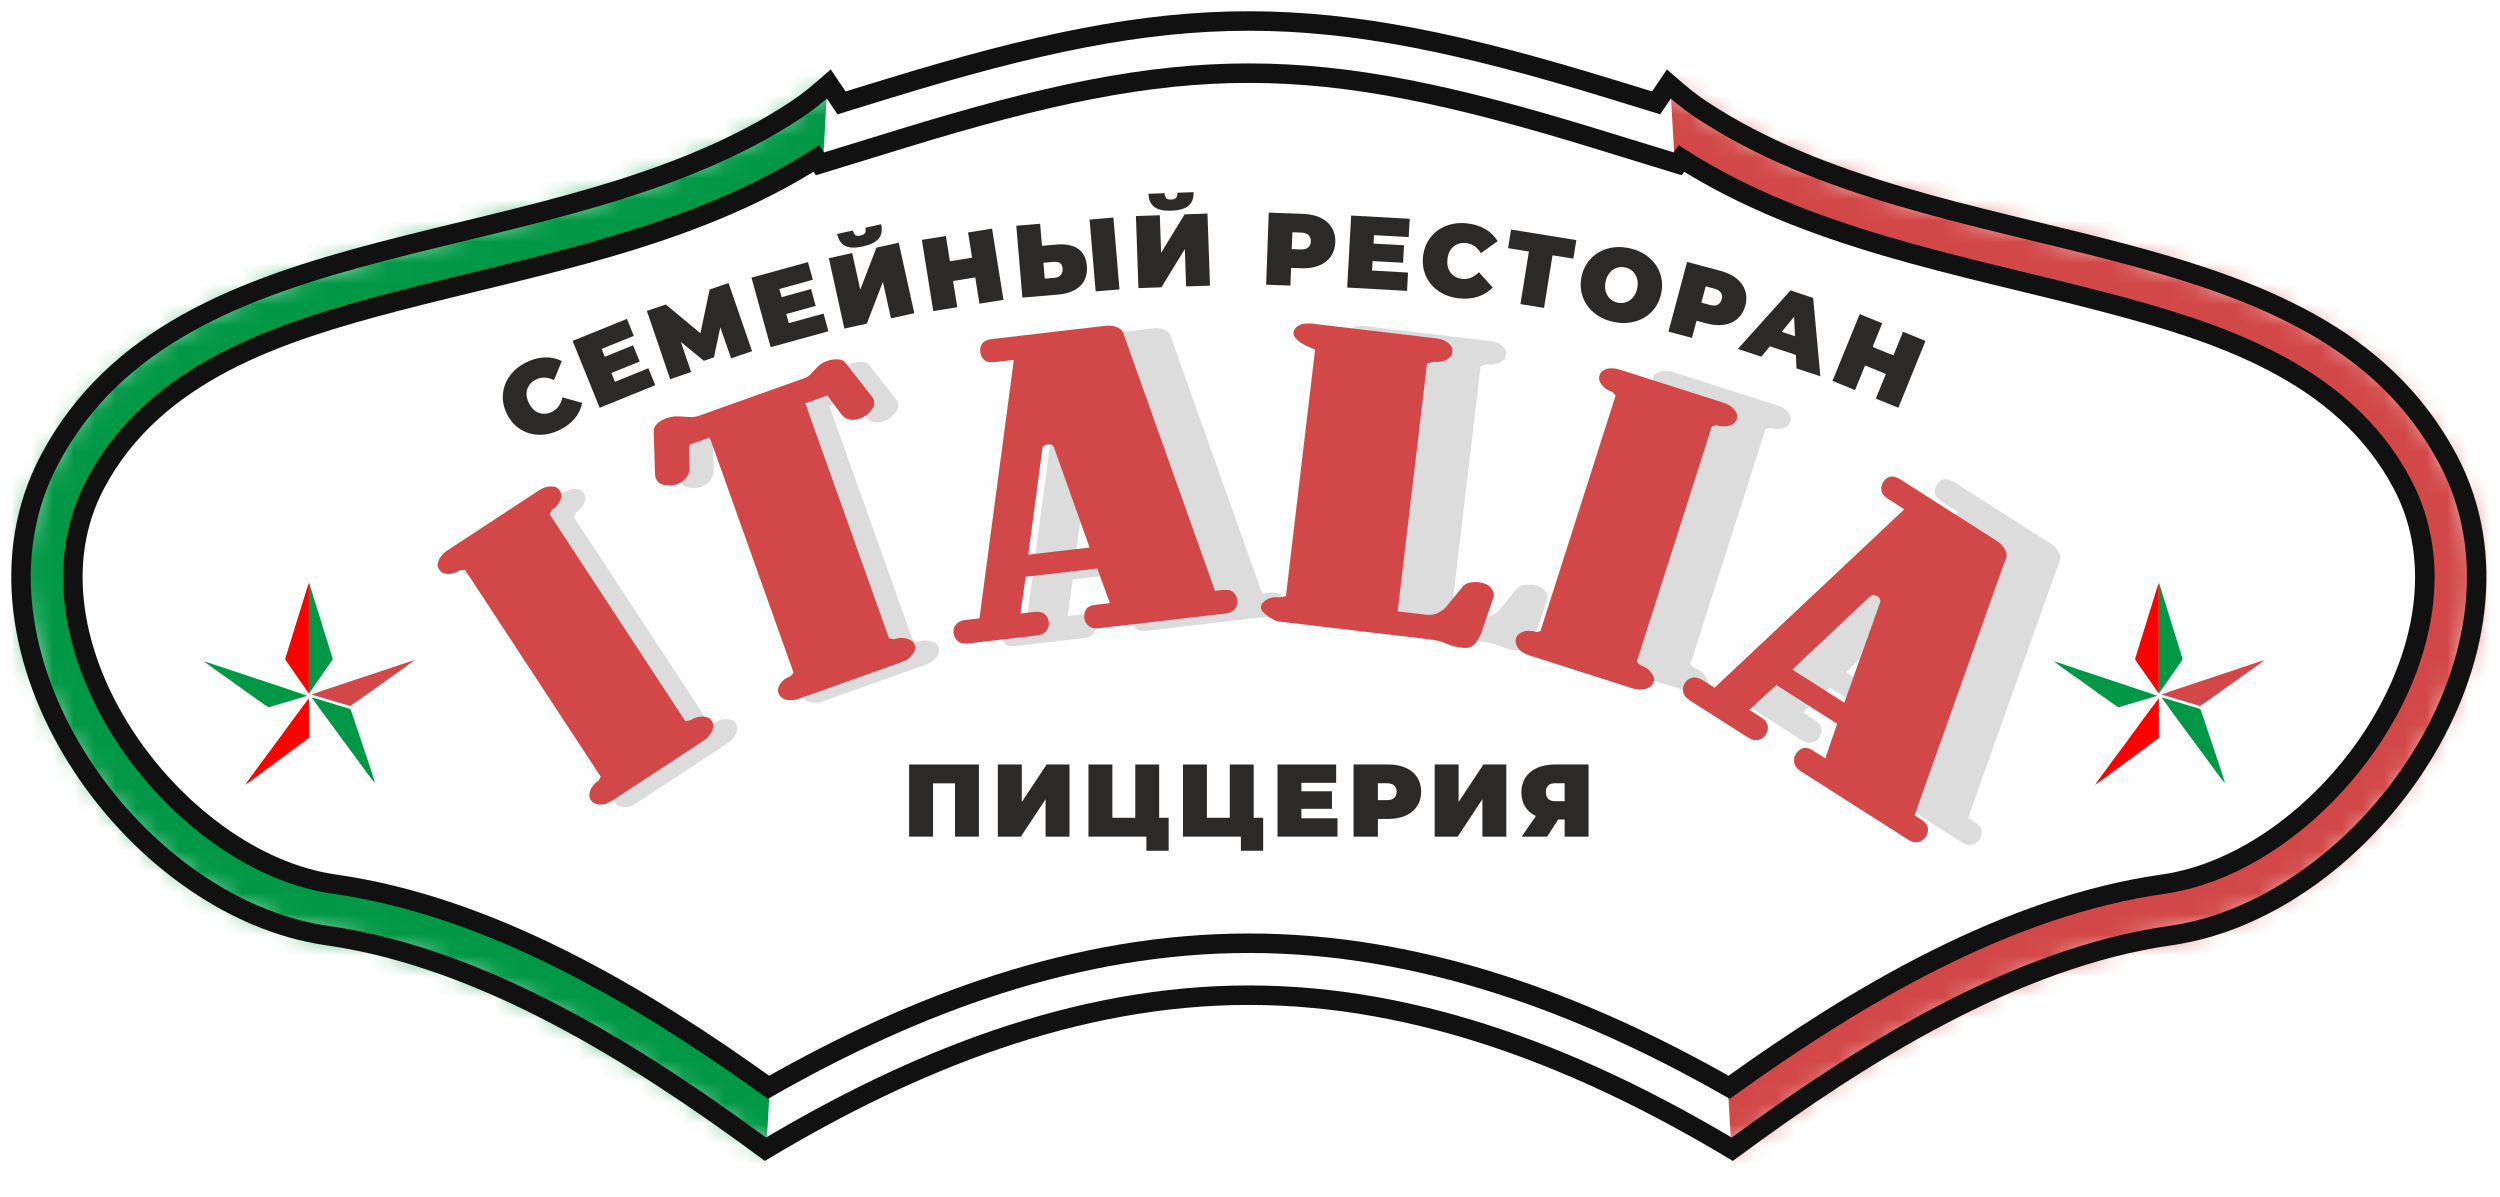 <?xml version="1.0" encoding="UTF-8"?> <svg xmlns="http://www.w3.org/2000/svg" width="119" height="57" viewBox="0 0 119 57" fill="none"><mask id="mask0_79_146" style="mask-type:luminance" maskUnits="userSpaceOnUse" x="1" y="1" width="117" height="54"><path d="M60.401 1.013C65.189 1.139 70.081 2.209 76.641 4.224L78.833 4.897L79.436 4L79.806 4.32C80.178 4.635 80.559 4.936 80.971 5.208C92.447 12.806 110.294 10.085 116.536 21.885C121.303 30.896 112.666 43.201 103.324 44.531C95.847 45.596 88.511 50.237 82.455 54.703C75.688 50.657 68.179 47.569 60.217 47.38L59.445 47.37C59.188 47.37 58.93 47.374 58.673 47.38C50.711 47.569 43.202 50.657 36.435 54.703C30.378 50.237 23.043 45.596 15.565 44.531C10.019 43.741 4.721 39.083 2.329 33.542C2.203 33.25 2.086 32.956 1.977 32.66C0.664 29.107 0.566 25.264 2.354 21.885C8.596 10.085 26.443 12.806 37.919 5.208C38.467 4.845 38.963 4.431 39.453 4L40.057 4.897L42.249 4.224C48.809 2.209 53.701 1.139 58.488 1.013C58.807 1.004 59.127 1 59.445 1L60.401 1.013Z" fill="white" stroke="white" stroke-width="5.84446e-06"></path></mask><g mask="url(#mask0_79_146)"><path d="M40.947 -23.116L36.435 55.395L-9.507 52.654L-4.994 -25.858L40.947 -23.116Z" fill="#009846" stroke="#111111" stroke-width="1.23514e-05"></path><path d="M77.943 -23.119L82.455 55.392L128.397 52.65L123.884 -25.861L77.943 -23.119Z" fill="#D24848" stroke="#111111" stroke-width="1.23514e-05"></path></g><path fill-rule="evenodd" clip-rule="evenodd" d="M80.971 5.208C80.422 4.845 79.927 4.432 79.436 4L78.833 4.897L76.641 4.224C62.646 -0.075 56.244 -0.075 42.249 4.224L40.057 4.897L39.454 4C38.963 4.432 38.467 4.845 37.919 5.208C26.442 12.806 8.596 10.085 2.354 21.885C-2.413 30.896 6.224 43.202 15.566 44.532C23.043 45.596 30.378 50.237 36.435 54.703C43.42 50.527 51.196 47.371 59.445 47.371C67.693 47.371 75.469 50.527 82.455 54.703C88.511 50.237 95.847 45.596 103.324 44.532C112.666 43.202 121.303 30.896 116.536 21.885C110.294 10.085 92.448 12.806 80.971 5.208Z" stroke="#111111" stroke-width="0.928" stroke-miterlimit="22.926"></path><path fill-rule="evenodd" clip-rule="evenodd" d="M82.306 51.754C88.411 47.371 95.536 43.143 102.976 42.084C110.646 40.992 118.292 30.491 114.351 23.041C111.523 17.695 105.568 15.794 100.091 14.363C93.277 12.582 86.07 11.381 80.031 7.545L79.86 7.799L75.915 6.588C62.435 2.447 56.455 2.447 42.975 6.588L39.03 7.799L38.859 7.545C32.819 11.381 25.613 12.582 18.799 14.363C13.322 15.794 7.367 17.695 4.539 23.041C0.598 30.491 8.244 40.992 15.914 42.084C23.354 43.143 30.479 47.371 36.584 51.754C43.589 47.766 51.284 44.898 59.445 44.898C67.606 44.898 75.3 47.766 82.306 51.754Z" fill="#FEFEFE" stroke="#111111" stroke-width="0.928" stroke-miterlimit="22.926"></path><path d="M14.553 27.964C14.597 27.829 14.711 27.296 14.795 27.616C14.806 27.659 14.817 27.694 14.833 27.737C14.86 27.81 14.882 27.898 14.909 27.98L15.331 29.316C15.346 29.365 15.358 29.383 15.372 29.434C15.41 29.576 15.948 31.284 15.986 31.364C16.673 31.364 17.347 31.339 18.039 31.339C18.223 31.339 18.362 31.327 18.543 31.327L19.958 31.314L20.02 31.321C20.119 31.352 19.889 31.486 19.848 31.514C19.775 31.564 19.715 31.614 19.641 31.664L16.761 33.737C16.791 33.866 16.877 34.093 16.922 34.226C16.974 34.383 17.028 34.544 17.082 34.705L17.721 36.623C17.751 36.715 18.026 37.483 18.026 37.596C18.008 37.6 17.99 37.596 17.971 37.589C17.916 37.568 17.86 37.508 17.816 37.475L16.591 36.562C16.52 36.509 16.457 36.465 16.384 36.41L14.956 35.345C14.924 35.321 14.773 35.199 14.745 35.199C14.719 35.199 13.804 35.883 13.715 35.95C13.644 36.003 13.581 36.047 13.508 36.102L12.491 36.853C12.417 36.906 12.354 36.948 12.283 37.002L11.872 37.304C11.8 37.357 11.74 37.404 11.669 37.457C11.604 37.506 11.531 37.583 11.451 37.583C11.441 37.538 11.468 37.439 11.502 37.339C11.519 37.289 11.537 37.239 11.553 37.197C11.57 37.154 11.583 37.118 11.591 37.096C11.648 36.932 11.696 36.781 11.751 36.617C11.882 36.222 12.04 35.792 12.161 35.405L12.485 34.439C12.572 34.226 12.636 33.998 12.711 33.78C12.721 33.749 12.717 33.75 12.729 33.724C12.668 33.691 12.608 33.64 12.548 33.599C12.123 33.31 11.71 33 11.291 32.704C11.23 32.662 11.176 32.62 11.112 32.576L9.863 31.686C9.799 31.642 9.749 31.603 9.683 31.559C9.62 31.516 9.569 31.473 9.504 31.431C9.386 31.356 9.427 31.313 9.557 31.315C9.66 31.316 9.763 31.315 9.865 31.315C9.981 31.315 10.049 31.328 10.161 31.327H12.914C13.126 31.327 13.298 31.339 13.504 31.339C13.558 31.224 13.767 30.502 13.803 30.373L13.957 29.888C14.01 29.729 14.056 29.567 14.104 29.409L14.332 28.677C14.36 28.594 14.377 28.528 14.405 28.444C14.432 28.361 14.456 28.282 14.479 28.203C14.502 28.125 14.525 28.047 14.553 27.964Z" fill="#FEFEFE" stroke="#111111" stroke-width="5.84446e-06"></path><path d="M19.391 31.53C18.717 31.761 17.407 32.195 17.306 32.23L14.821 33.059C14.854 32.994 14.918 32.915 14.965 32.85C15.073 32.7 15.929 31.463 15.986 31.433L19.784 31.39L19.391 31.53Z" fill="#FEFEFE" stroke="#111111" stroke-width="5.84446e-06"></path><path d="M14.834 33.197C14.909 33.203 16.093 33.574 16.201 33.606C16.768 33.776 16.672 33.702 16.752 33.942C16.84 34.204 17.834 37.148 17.856 37.264C17.744 37.203 17.202 36.421 17.079 36.257C16.972 36.114 14.87 33.268 14.834 33.197Z" fill="#009846" stroke="#111111" stroke-width="5.84446e-06"></path><path d="M14.705 33.002C14.662 32.974 14.547 32.785 14.503 32.724C14.21 32.318 13.926 31.884 13.636 31.477C13.593 31.418 13.561 31.405 13.589 31.314L14.479 28.443C14.514 28.328 14.669 27.806 14.705 27.738V33.002Z" fill="#FE0000" stroke="#111111" stroke-width="5.84446e-06"></path><path d="M9.698 31.478C9.768 31.487 10.842 31.853 10.933 31.883C11.165 31.961 14.587 33.09 14.629 33.121L12.779 33.668C12.737 33.661 10.896 32.335 10.811 32.275C10.489 32.049 9.999 31.709 9.698 31.478Z" fill="#009846" stroke="#111111" stroke-width="5.84446e-06"></path><path d="M14.706 35.125L12.438 36.801C12.359 36.858 11.748 37.322 11.677 37.352C11.699 37.287 13.153 35.336 13.193 35.282C13.678 34.626 14.214 33.869 14.707 33.236L14.706 35.125Z" fill="#FE0000" stroke="#111111" stroke-width="5.84446e-06"></path><path d="M14.706 27.738C14.741 27.805 14.897 28.328 14.932 28.443L15.823 31.314C15.83 31.337 15.832 31.355 15.832 31.37C15.833 31.414 15.807 31.433 15.775 31.477C15.485 31.884 15.2 32.319 14.908 32.724C14.864 32.785 14.749 32.974 14.706 33.002V27.738Z" fill="#009846" stroke="#111111" stroke-width="5.84446e-06"></path><path d="M19.753 31.415C19.452 31.646 18.962 31.986 18.64 32.212C18.555 32.272 16.714 33.597 16.672 33.605L14.821 33.059C14.864 33.027 18.29 31.897 18.519 31.82C18.612 31.789 19.682 31.424 19.753 31.415Z" fill="#D24848" stroke="#111111" stroke-width="5.84446e-06"></path><path d="M102.608 27.964C102.652 27.829 102.767 27.296 102.85 27.616C102.862 27.659 102.872 27.694 102.888 27.737C102.916 27.81 102.937 27.898 102.964 27.98L103.386 29.316C103.401 29.365 103.413 29.383 103.427 29.434C103.466 29.576 104.003 31.284 104.042 31.364C104.729 31.364 105.403 31.339 106.094 31.339C106.278 31.339 106.417 31.327 106.598 31.327L108.013 31.314L108.076 31.321C108.174 31.352 107.945 31.486 107.904 31.514C107.831 31.564 107.77 31.614 107.697 31.664L104.816 33.737C104.846 33.866 104.933 34.093 104.977 34.226C105.03 34.383 105.083 34.544 105.137 34.705L105.776 36.623C105.806 36.715 106.082 37.483 106.082 37.596C106.064 37.6 106.045 37.596 106.027 37.589C105.972 37.568 105.916 37.508 105.872 37.475L104.646 36.562C104.576 36.509 104.512 36.465 104.44 36.41L103.011 35.345C102.98 35.321 102.829 35.199 102.8 35.199C102.774 35.199 101.86 35.883 101.77 35.95C101.7 36.003 101.636 36.047 101.564 36.102L100.546 36.853C100.473 36.906 100.41 36.948 100.338 37.002L99.927 37.304C99.856 37.357 99.796 37.404 99.724 37.457C99.659 37.506 99.587 37.583 99.506 37.583C99.496 37.538 99.523 37.439 99.557 37.339C99.574 37.289 99.593 37.239 99.609 37.197C99.625 37.154 99.638 37.118 99.646 37.096C99.703 36.932 99.751 36.781 99.806 36.617C99.938 36.222 100.096 35.792 100.216 35.405L100.541 34.439C100.627 34.226 100.691 33.998 100.766 33.78C100.777 33.749 100.772 33.75 100.785 33.724C100.723 33.691 100.663 33.64 100.603 33.599C100.179 33.31 99.765 33 99.346 32.704C99.285 32.662 99.231 32.62 99.168 32.576L97.918 31.686C97.854 31.642 97.804 31.603 97.739 31.559C97.676 31.516 97.625 31.473 97.559 31.431C97.442 31.356 97.482 31.313 97.613 31.315C97.715 31.316 97.818 31.315 97.92 31.315C98.037 31.315 98.103 31.328 98.215 31.327H100.969C101.182 31.327 101.353 31.339 101.559 31.339C101.614 31.224 101.822 30.502 101.859 30.373L102.012 29.888C102.066 29.729 102.111 29.567 102.16 29.409L102.387 28.677C102.415 28.594 102.433 28.528 102.46 28.444C102.487 28.361 102.511 28.282 102.535 28.203C102.558 28.125 102.581 28.047 102.608 27.964Z" fill="#FEFEFE" stroke="#111111" stroke-width="5.84446e-06"></path><path d="M107.446 31.53C106.772 31.761 105.462 32.195 105.361 32.23L102.877 33.059C102.909 32.994 102.973 32.915 103.02 32.85C103.129 32.7 103.984 31.463 104.042 31.433L107.84 31.39L107.446 31.53Z" fill="#FEFEFE" stroke="#111111" stroke-width="5.84446e-06"></path><path d="M102.889 33.197C102.965 33.203 104.148 33.574 104.257 33.606C104.823 33.776 104.727 33.702 104.807 33.942C104.895 34.204 105.889 37.148 105.912 37.264C105.799 37.203 105.257 36.421 105.135 36.257C105.027 36.114 102.925 33.268 102.889 33.197Z" fill="#009846" stroke="#111111" stroke-width="5.84446e-06"></path><path d="M102.761 33.002C102.718 32.974 102.602 32.785 102.559 32.724C102.266 32.318 101.981 31.884 101.691 31.477C101.649 31.418 101.616 31.405 101.645 31.314L102.534 28.443C102.569 28.328 102.725 27.806 102.761 27.738V33.002Z" fill="#FE0000" stroke="#111111" stroke-width="5.84446e-06"></path><path d="M97.753 31.478C97.824 31.487 98.898 31.853 98.989 31.883C99.221 31.961 102.641 33.09 102.685 33.121L100.834 33.668C100.793 33.661 98.951 32.334 98.867 32.275C98.544 32.049 98.054 31.709 97.753 31.478Z" fill="#009846" stroke="#111111" stroke-width="5.84446e-06"></path><path d="M102.761 35.125L100.494 36.801C100.415 36.858 99.804 37.322 99.733 37.352C99.754 37.287 101.209 35.336 101.249 35.282C101.733 34.626 102.27 33.869 102.762 33.236L102.761 35.125Z" fill="#FE0000" stroke="#111111" stroke-width="5.84446e-06"></path><path d="M102.761 27.738C102.797 27.805 102.953 28.328 102.988 28.443L103.878 31.314C103.906 31.405 103.873 31.418 103.83 31.477C103.541 31.884 103.256 32.319 102.963 32.724C102.919 32.785 102.804 32.974 102.761 33.002V27.738Z" fill="#009846" stroke="#111111" stroke-width="5.84446e-06"></path><path d="M107.808 31.415C107.508 31.646 107.017 31.986 106.695 32.212C106.61 32.272 104.77 33.597 104.727 33.605L102.877 33.059C102.92 33.027 106.345 31.897 106.574 31.82C106.668 31.789 107.737 31.424 107.808 31.415Z" fill="#D24848" stroke="#111111" stroke-width="5.84446e-06"></path><g filter="url(#filter0_f_79_146)"><path d="M35.016 34.417C35.106 34.555 35.113 34.719 35.039 34.909C34.963 35.096 34.831 35.251 34.648 35.371L30.281 38.236C30.076 38.371 29.876 38.433 29.686 38.421C29.493 38.408 29.351 38.332 29.257 38.194C29.18 38.075 29.176 37.923 29.24 37.743C29.307 37.562 29.442 37.404 29.644 37.268L29.737 37.094L23.28 27.249L23.054 27.259C22.862 27.385 22.669 27.447 22.472 27.445C22.279 27.442 22.137 27.368 22.043 27.23C21.959 27.102 21.956 26.95 22.032 26.776C22.113 26.599 22.247 26.45 22.44 26.321L26.794 23.469C26.987 23.34 27.18 23.275 27.37 23.274C27.563 23.27 27.698 23.334 27.785 23.463C27.876 23.604 27.883 23.765 27.809 23.943C27.736 24.123 27.601 24.275 27.408 24.404L27.309 24.607L33.767 34.449L34.014 34.404C34.197 34.284 34.39 34.225 34.593 34.231C34.796 34.237 34.938 34.298 35.016 34.417Z" fill="#2B2A29" fill-opacity="0.16"></path><path d="M27.504 23.284C27.627 23.306 27.72 23.366 27.785 23.462C27.876 23.604 27.883 23.766 27.81 23.943C27.736 24.123 27.601 24.275 27.408 24.404L27.31 24.607L33.767 34.45L34.015 34.404C34.198 34.284 34.39 34.225 34.593 34.231C34.796 34.237 34.938 34.298 35.016 34.417C35.106 34.555 35.112 34.719 35.039 34.909C34.962 35.096 34.831 35.251 34.648 35.371L30.281 38.236C30.076 38.372 29.876 38.433 29.686 38.42C29.493 38.408 29.352 38.331 29.258 38.193C29.18 38.074 29.176 37.923 29.24 37.743C29.307 37.562 29.442 37.404 29.645 37.268L29.737 37.094L23.279 27.249L23.055 27.259C23.007 27.291 22.958 27.318 22.91 27.341C22.765 27.412 22.62 27.446 22.473 27.444C22.279 27.441 22.137 27.368 22.043 27.23C21.959 27.102 21.956 26.95 22.032 26.776C22.112 26.599 22.248 26.45 22.44 26.321L26.794 23.469C26.939 23.372 27.083 23.311 27.227 23.287C27.274 23.279 27.323 23.274 27.37 23.274L27.504 23.284Z" stroke="#111111" stroke-width="5.84446e-06"></path></g><g filter="url(#filter1_f_79_146)"><path d="M42.638 18.991C42.687 19.055 42.719 19.107 42.733 19.142C42.791 19.312 42.754 19.486 42.61 19.664C42.469 19.846 42.29 19.972 42.071 20.05C41.927 20.103 41.772 20.117 41.605 20.095C41.441 20.073 41.295 19.981 41.172 19.821L40.529 18.949L39.476 19.325L43.463 30.512L43.702 30.549C43.91 30.477 44.11 30.466 44.307 30.52C44.503 30.574 44.626 30.666 44.675 30.801C44.731 30.962 44.7 31.12 44.578 31.278C44.457 31.44 44.293 31.557 44.087 31.629L39.175 33.382C38.944 33.464 38.738 33.478 38.554 33.427C38.373 33.377 38.254 33.271 38.198 33.111C38.149 32.979 38.177 32.831 38.286 32.669C38.391 32.508 38.558 32.384 38.789 32.303L38.914 32.134L34.926 20.947L33.943 21.297L33.965 22.392C33.963 22.581 33.909 22.746 33.801 22.879C33.689 23.014 33.551 23.112 33.38 23.171C33.175 23.246 32.966 23.257 32.76 23.21C32.55 23.163 32.414 23.047 32.349 22.867C32.332 22.819 32.322 22.752 32.322 22.671L32.259 20.656C32.252 20.521 32.306 20.398 32.424 20.288C32.543 20.178 32.681 20.097 32.838 20.041C33.021 19.976 33.176 19.943 33.308 19.942C33.436 19.941 33.562 19.947 33.681 19.956C33.8 19.968 33.923 19.974 34.045 19.977C34.171 19.976 34.309 19.949 34.469 19.894L39.382 18.14C39.527 18.091 39.636 18.03 39.706 17.958C39.777 17.887 39.844 17.813 39.914 17.735C39.981 17.657 40.061 17.58 40.148 17.502C40.238 17.424 40.366 17.356 40.536 17.297C40.681 17.245 40.842 17.221 41.016 17.227C41.186 17.232 41.312 17.289 41.393 17.398L42.638 18.991Z" fill="#2B2A29" fill-opacity="0.16"></path><path d="M41.135 17.241C41.246 17.264 41.332 17.317 41.393 17.399L42.638 18.991C42.687 19.056 42.72 19.107 42.733 19.142C42.792 19.312 42.754 19.486 42.61 19.664C42.469 19.845 42.29 19.972 42.072 20.05C41.999 20.076 41.924 20.094 41.846 20.101C41.769 20.108 41.688 20.106 41.605 20.095C41.441 20.073 41.295 19.981 41.171 19.821L40.53 18.949L39.476 19.325L43.463 30.512L43.702 30.549C43.754 30.531 43.806 30.517 43.857 30.507C43.959 30.487 44.059 30.481 44.159 30.491C44.208 30.497 44.257 30.506 44.306 30.52C44.503 30.573 44.626 30.666 44.675 30.801C44.731 30.962 44.699 31.12 44.578 31.279C44.456 31.44 44.293 31.557 44.087 31.629L39.175 33.382C39.117 33.403 39.061 33.419 39.006 33.431C38.897 33.455 38.793 33.462 38.696 33.453C38.647 33.449 38.6 33.44 38.554 33.427C38.374 33.377 38.253 33.271 38.198 33.111C38.149 32.979 38.177 32.831 38.286 32.669C38.391 32.508 38.557 32.385 38.789 32.303L38.914 32.134L34.926 20.948L33.943 21.297L33.965 22.392C33.963 22.582 33.909 22.746 33.8 22.878C33.688 23.014 33.551 23.112 33.38 23.171C33.175 23.246 32.965 23.256 32.759 23.209C32.55 23.162 32.414 23.047 32.349 22.867C32.333 22.819 32.322 22.752 32.322 22.671L32.259 20.657C32.252 20.521 32.306 20.398 32.424 20.288C32.543 20.178 32.681 20.097 32.838 20.041C32.976 19.992 33.097 19.961 33.205 19.949C33.24 19.944 33.275 19.942 33.308 19.942L33.498 19.946C33.56 19.948 33.621 19.952 33.681 19.956C33.8 19.969 33.923 19.974 34.045 19.977C34.171 19.976 34.309 19.949 34.469 19.894L39.382 18.141C39.527 18.092 39.636 18.029 39.706 17.958C39.777 17.887 39.844 17.812 39.915 17.735C39.982 17.657 40.062 17.58 40.148 17.502C40.238 17.424 40.366 17.356 40.537 17.297C40.645 17.258 40.762 17.235 40.887 17.228C40.929 17.226 40.972 17.226 41.015 17.227L41.135 17.241Z" stroke="#111111" stroke-width="5.84446e-06"></path></g><g filter="url(#filter2_f_79_146)"><path d="M61.14 28.694C61.157 28.848 61.119 28.987 61.023 29.11C60.928 29.229 60.777 29.304 60.571 29.328L54.536 30.031C54.343 30.051 54.185 30.013 54.065 29.918C53.942 29.822 53.874 29.697 53.857 29.542C53.836 29.388 53.868 29.249 53.944 29.13C54.021 29.01 54.175 28.938 54.403 28.911L55.076 28.833L54.474 27.182L51.063 27.579L50.819 29.328L51.469 29.25C51.688 29.227 51.852 29.261 51.966 29.351C52.082 29.443 52.147 29.572 52.168 29.739C52.185 29.881 52.147 30.016 52.057 30.142C51.971 30.271 51.817 30.346 51.602 30.37L48.327 30.754C48.111 30.777 47.943 30.74 47.83 30.634C47.714 30.532 47.648 30.407 47.632 30.265C47.611 30.098 47.652 29.956 47.755 29.843C47.86 29.726 48.005 29.654 48.198 29.634L48.867 29.556L50.502 17.255L49.602 17.36C49.37 17.387 49.202 17.349 49.092 17.253C48.986 17.154 48.92 17.029 48.903 16.875C48.886 16.72 48.918 16.585 49.001 16.472C49.087 16.355 49.241 16.287 49.473 16.26L54.858 15.632C55.09 15.604 55.289 15.632 55.461 15.718C55.632 15.801 55.726 15.919 55.746 16.074L60.078 28.249L60.442 28.208C60.67 28.181 60.841 28.216 60.948 28.315C61.058 28.414 61.12 28.539 61.14 28.694ZM52.43 21.467C52.388 21.316 52.287 21.249 52.136 21.269C51.969 21.286 51.876 21.377 51.855 21.535L51.192 26.525L54.107 26.186L52.43 21.467Z" fill="#2B2A29" fill-opacity="0.16"></path><path d="M54.858 15.631C55.09 15.604 55.289 15.633 55.46 15.718C55.632 15.801 55.726 15.919 55.747 16.074L60.079 28.25L60.442 28.209C60.556 28.195 60.656 28.197 60.741 28.214C60.825 28.232 60.894 28.265 60.948 28.315C61.058 28.414 61.12 28.54 61.14 28.694C61.157 28.848 61.12 28.987 61.024 29.11C60.928 29.23 60.777 29.304 60.571 29.328L54.536 30.031C54.439 30.041 54.352 30.036 54.273 30.017C54.194 29.998 54.125 29.965 54.065 29.918C53.942 29.822 53.874 29.697 53.857 29.543C53.837 29.388 53.867 29.249 53.944 29.13C54.02 29.01 54.175 28.938 54.404 28.911L55.076 28.833L54.473 27.182L51.063 27.579L50.82 29.329L51.469 29.251C51.579 29.239 51.675 29.241 51.757 29.258C51.84 29.275 51.909 29.306 51.965 29.35C52.082 29.443 52.147 29.572 52.167 29.739C52.184 29.881 52.147 30.016 52.057 30.142C51.971 30.271 51.817 30.346 51.602 30.37L48.327 30.753C48.219 30.765 48.123 30.762 48.04 30.743C47.957 30.723 47.887 30.687 47.831 30.634C47.714 30.532 47.648 30.407 47.631 30.265C47.611 30.098 47.652 29.956 47.754 29.842C47.86 29.726 48.005 29.655 48.198 29.634L48.867 29.556L50.502 17.255L49.602 17.36C49.486 17.373 49.386 17.371 49.301 17.353C49.217 17.335 49.147 17.301 49.092 17.253C48.986 17.154 48.921 17.029 48.904 16.875C48.887 16.72 48.917 16.584 49.001 16.471C49.087 16.355 49.242 16.287 49.473 16.259L54.858 15.631ZM52.136 21.269C51.969 21.286 51.876 21.377 51.854 21.535L51.192 26.525L54.107 26.186L52.43 21.466C52.398 21.353 52.334 21.287 52.24 21.27C52.209 21.264 52.174 21.264 52.136 21.269Z" stroke="#111111" stroke-width="5.84446e-06"></path></g><g filter="url(#filter3_f_79_146)"><path d="M73.064 30.247C73.005 30.408 72.91 30.575 72.781 30.748C72.648 30.921 72.444 30.991 72.161 30.957C71.868 30.923 71.615 30.857 71.4 30.759C71.184 30.661 70.895 30.592 70.538 30.551L63.332 29.697C63.184 29.628 63.049 29.557 62.931 29.479C62.834 29.401 62.751 29.329 62.674 29.255C62.598 29.18 62.566 29.1 62.576 29.013C62.593 28.875 62.684 28.756 62.852 28.66C63.02 28.565 63.223 28.531 63.467 28.558L63.764 28.498L65.151 16.772L64.875 16.642C64.849 16.638 64.794 16.619 64.708 16.573C64.624 16.531 64.534 16.479 64.445 16.417C64.355 16.355 64.278 16.281 64.208 16.194C64.141 16.109 64.112 16.029 64.122 15.951C64.139 15.81 64.227 15.698 64.385 15.612C64.543 15.526 64.753 15.501 65.007 15.529L70.93 16.231C71.161 16.258 71.348 16.333 71.495 16.453C71.642 16.573 71.709 16.712 71.689 16.866C71.672 17.03 71.574 17.159 71.403 17.251C71.229 17.34 71.029 17.371 70.797 17.344L70.478 17.422L69.081 29.223L70.426 29.382C70.667 29.409 70.867 29.378 71.028 29.286C71.187 29.197 71.3 29.113 71.358 29.043L72.153 28.079C72.215 27.983 72.318 27.912 72.46 27.871C72.599 27.83 72.76 27.818 72.94 27.839C73.207 27.873 73.399 27.954 73.511 28.093C73.626 28.229 73.674 28.368 73.657 28.506C73.65 28.558 73.63 28.622 73.595 28.696L73.064 30.247Z" fill="#2B2A29" fill-opacity="0.16"></path><path d="M65.007 15.529L70.93 16.231C71.161 16.258 71.348 16.333 71.495 16.453C71.642 16.573 71.709 16.712 71.689 16.866C71.671 17.03 71.574 17.158 71.403 17.25C71.272 17.317 71.127 17.352 70.965 17.353L70.798 17.343L70.478 17.422L69.081 29.222L70.426 29.382C70.667 29.41 70.867 29.378 71.028 29.286C71.186 29.197 71.3 29.114 71.358 29.044L72.152 28.079C72.214 27.982 72.318 27.913 72.46 27.872C72.529 27.851 72.604 27.837 72.685 27.832C72.764 27.826 72.85 27.828 72.939 27.838C73.206 27.872 73.4 27.954 73.512 28.093C73.627 28.229 73.674 28.368 73.657 28.506C73.65 28.558 73.631 28.622 73.595 28.696L73.064 30.248C73.005 30.408 72.91 30.576 72.78 30.749C72.647 30.921 72.444 30.99 72.161 30.957C71.868 30.923 71.614 30.857 71.399 30.759C71.184 30.661 70.895 30.592 70.538 30.551L63.332 29.697C63.184 29.628 63.049 29.557 62.931 29.479C62.834 29.401 62.752 29.329 62.675 29.254C62.598 29.18 62.566 29.1 62.576 29.013C62.593 28.875 62.684 28.756 62.852 28.661C62.935 28.613 63.029 28.58 63.131 28.563C63.233 28.546 63.346 28.544 63.468 28.558L63.764 28.499L65.15 16.772L64.875 16.642C64.849 16.639 64.795 16.618 64.708 16.573C64.625 16.53 64.534 16.479 64.444 16.418C64.355 16.356 64.278 16.281 64.208 16.194C64.141 16.11 64.112 16.029 64.122 15.952C64.139 15.81 64.227 15.698 64.385 15.612C64.464 15.569 64.556 15.541 64.66 15.528C64.764 15.514 64.88 15.515 65.007 15.529Z" stroke="#111111" stroke-width="5.84446e-06"></path></g><g filter="url(#filter4_f_79_146)"><path d="M81.27 32.581C81.219 32.739 81.097 32.849 80.901 32.91C80.708 32.969 80.505 32.963 80.296 32.9L75.329 31.313C75.094 31.236 74.923 31.121 74.81 30.964C74.7 30.806 74.667 30.649 74.718 30.488C74.763 30.356 74.875 30.255 75.058 30.19C75.242 30.129 75.448 30.134 75.68 30.208L75.876 30.168L79.457 18.953L79.308 18.783C79.089 18.713 78.918 18.601 78.798 18.447C78.675 18.296 78.643 18.138 78.694 17.98C78.741 17.832 78.857 17.735 79.04 17.683C79.224 17.634 79.427 17.646 79.649 17.716L84.599 19.296C84.818 19.366 84.992 19.475 85.112 19.623C85.235 19.771 85.274 19.919 85.226 20.064C85.175 20.225 85.056 20.331 84.87 20.387C84.683 20.442 84.481 20.433 84.258 20.363L84.039 20.415L80.459 31.634L80.649 31.794C80.859 31.861 81.023 31.976 81.149 32.137C81.272 32.297 81.315 32.445 81.27 32.581Z" fill="#2B2A29" fill-opacity="0.16"></path><path d="M79.486 17.675C79.539 17.685 79.593 17.698 79.649 17.716L84.599 19.296C84.818 19.366 84.992 19.475 85.112 19.623C85.234 19.771 85.274 19.918 85.226 20.063C85.175 20.224 85.057 20.331 84.87 20.387C84.73 20.428 84.581 20.434 84.421 20.404C84.368 20.394 84.314 20.381 84.258 20.363L84.039 20.415L80.458 31.634L80.65 31.794C80.859 31.861 81.024 31.976 81.15 32.137C81.272 32.297 81.314 32.446 81.27 32.581C81.219 32.739 81.097 32.848 80.901 32.91C80.852 32.925 80.804 32.936 80.754 32.942C80.655 32.956 80.554 32.954 80.451 32.937C80.4 32.928 80.347 32.915 80.295 32.899L75.329 31.313C75.094 31.237 74.923 31.121 74.81 30.964C74.7 30.806 74.667 30.648 74.718 30.487C74.763 30.355 74.875 30.255 75.058 30.19C75.104 30.175 75.152 30.164 75.2 30.157C75.298 30.143 75.401 30.145 75.51 30.165C75.565 30.175 75.622 30.19 75.68 30.208L75.876 30.168L79.456 18.953L79.308 18.783C79.089 18.713 78.918 18.6 78.798 18.446C78.675 18.296 78.643 18.138 78.694 17.98C78.741 17.832 78.857 17.735 79.04 17.683C79.086 17.67 79.133 17.662 79.182 17.657C79.278 17.648 79.379 17.654 79.486 17.675Z" stroke="#111111" stroke-width="5.84446e-06"></path></g><g filter="url(#filter5_f_79_146)"><path d="M94.225 39.954C94.14 40.086 94.021 40.172 93.869 40.207C93.718 40.242 93.554 40.202 93.381 40.092L88.253 36.823C88.089 36.716 87.993 36.59 87.958 36.435C87.927 36.284 87.953 36.139 88.037 36.007C88.125 35.876 88.234 35.786 88.37 35.738C88.505 35.694 88.673 35.733 88.865 35.859L89.437 36.222L90.004 34.576L87.108 32.729L85.821 33.915L86.377 34.269C86.56 34.385 86.665 34.517 86.697 34.659C86.729 34.804 86.696 34.949 86.605 35.093C86.528 35.216 86.414 35.299 86.263 35.343C86.112 35.385 85.944 35.348 85.761 35.232L82.981 33.459C82.797 33.339 82.692 33.204 82.67 33.049C82.648 32.895 82.674 32.756 82.752 32.634C82.843 32.49 82.966 32.407 83.12 32.378C83.275 32.353 83.432 32.392 83.596 32.496L84.165 32.859L93.198 24.365L92.433 23.876C92.238 23.753 92.129 23.617 92.107 23.472C92.085 23.33 92.114 23.192 92.199 23.064C92.28 22.932 92.389 22.852 92.528 22.817C92.663 22.782 92.827 22.828 93.023 22.951L97.599 25.87C97.794 25.994 97.932 26.142 98.012 26.317C98.092 26.491 98.091 26.642 98.007 26.77L93.685 38.931L93.996 39.129C94.189 39.255 94.298 39.391 94.32 39.536C94.342 39.681 94.309 39.822 94.225 39.954ZM92.027 28.854C92.088 28.71 92.053 28.594 91.922 28.513C91.781 28.422 91.655 28.431 91.538 28.54L87.867 31.995L90.343 33.573L92.027 28.854Z" fill="#2B2A29" fill-opacity="0.16"></path><path d="M92.752 22.825C92.835 22.848 92.925 22.89 93.023 22.951L97.599 25.87C97.795 25.993 97.932 26.142 98.012 26.316C98.092 26.491 98.091 26.642 98.007 26.77L93.685 38.932L93.997 39.129C94.189 39.255 94.298 39.391 94.32 39.536C94.342 39.681 94.308 39.822 94.224 39.954C94.14 40.086 94.021 40.172 93.87 40.207C93.718 40.242 93.554 40.202 93.38 40.092L88.252 36.822C88.089 36.715 87.993 36.59 87.959 36.435C87.935 36.322 87.943 36.212 87.985 36.108L88.038 36.008C88.059 35.975 88.082 35.944 88.107 35.916C88.181 35.833 88.268 35.774 88.37 35.738C88.387 35.733 88.404 35.728 88.422 35.726C88.458 35.72 88.496 35.719 88.536 35.724C88.635 35.735 88.745 35.781 88.865 35.859L89.437 36.223L90.003 34.576L87.108 32.73L85.822 33.915L86.376 34.269C86.559 34.385 86.665 34.517 86.697 34.659C86.728 34.804 86.696 34.949 86.605 35.094C86.527 35.216 86.415 35.299 86.263 35.344C86.112 35.385 85.944 35.348 85.761 35.231L82.981 33.459C82.798 33.339 82.692 33.203 82.67 33.049C82.649 32.894 82.675 32.756 82.752 32.634C82.843 32.489 82.966 32.406 83.121 32.378C83.198 32.365 83.276 32.369 83.355 32.389C83.434 32.408 83.514 32.444 83.596 32.496L84.165 32.859L93.198 24.365L92.433 23.876C92.237 23.753 92.129 23.617 92.107 23.472C92.085 23.33 92.115 23.192 92.199 23.064C92.28 22.932 92.389 22.852 92.528 22.817C92.545 22.813 92.563 22.809 92.581 22.808C92.634 22.802 92.691 22.808 92.752 22.825ZM91.673 28.46C91.627 28.473 91.582 28.499 91.539 28.54L87.867 31.995L90.342 33.573L92.027 28.855C92.089 28.71 92.053 28.594 91.921 28.513C91.868 28.479 91.818 28.459 91.769 28.453C91.753 28.451 91.737 28.45 91.721 28.451C91.705 28.452 91.689 28.456 91.673 28.46Z" stroke="#111111" stroke-width="5.84446e-06"></path></g><path d="M26.36 23.16C26.484 23.183 26.576 23.243 26.642 23.339C26.732 23.48 26.739 23.642 26.666 23.819C26.593 24 26.457 24.151 26.265 24.28L26.166 24.483L32.623 34.326L32.871 34.28C33.054 34.161 33.247 34.102 33.449 34.107C33.652 34.113 33.794 34.174 33.872 34.293C33.963 34.431 33.969 34.595 33.895 34.785C33.819 34.972 33.688 35.127 33.505 35.247L29.138 38.112C28.932 38.248 28.733 38.309 28.543 38.297C28.35 38.285 28.208 38.208 28.114 38.069C28.037 37.95 28.033 37.8 28.097 37.619C28.164 37.439 28.299 37.28 28.501 37.145L28.594 36.971L22.136 27.125L21.911 27.136C21.863 27.167 21.815 27.194 21.767 27.218C21.622 27.288 21.476 27.322 21.329 27.32C21.136 27.318 20.993 27.245 20.899 27.107C20.816 26.978 20.812 26.826 20.889 26.652C20.969 26.475 21.104 26.327 21.297 26.197L25.65 23.346C25.795 23.249 25.94 23.188 26.083 23.163C26.131 23.155 26.179 23.151 26.227 23.15L26.36 23.16Z" fill="#D24848" stroke="#111111" stroke-width="5.84446e-06"></path><path d="M39.992 17.117C40.103 17.14 40.189 17.193 40.249 17.275L41.495 18.868C41.543 18.932 41.576 18.983 41.589 19.018C41.648 19.189 41.61 19.363 41.466 19.541C41.326 19.722 41.146 19.848 40.928 19.927C40.856 19.953 40.78 19.97 40.703 19.977C40.625 19.984 40.545 19.982 40.461 19.971C40.297 19.95 40.151 19.857 40.028 19.697L39.386 18.825L38.333 19.201L42.32 30.388L42.558 30.425C42.61 30.407 42.662 30.394 42.713 30.384C42.816 30.363 42.916 30.357 43.015 30.368C43.065 30.373 43.114 30.383 43.163 30.396C43.359 30.45 43.483 30.543 43.532 30.677C43.587 30.838 43.556 30.997 43.434 31.155C43.313 31.317 43.149 31.434 42.944 31.506L38.032 33.258C37.974 33.279 37.917 33.295 37.863 33.307C37.753 33.331 37.65 33.339 37.552 33.33C37.504 33.325 37.456 33.316 37.411 33.303C37.23 33.253 37.11 33.148 37.054 32.987C37.005 32.855 37.034 32.707 37.142 32.546C37.247 32.384 37.414 32.261 37.645 32.179L37.77 32.01L33.783 20.824L32.799 21.174L32.822 22.268C32.82 22.458 32.765 22.622 32.657 22.755C32.545 22.89 32.407 22.989 32.237 23.047C32.031 23.123 31.822 23.133 31.616 23.086C31.406 23.038 31.271 22.924 31.206 22.744C31.189 22.696 31.179 22.628 31.178 22.547L31.116 20.533C31.108 20.398 31.162 20.275 31.281 20.165C31.399 20.055 31.537 19.973 31.695 19.918C31.832 19.869 31.953 19.838 32.061 19.825C32.097 19.821 32.132 19.818 32.165 19.818L32.354 19.822C32.416 19.824 32.478 19.828 32.538 19.833C32.657 19.845 32.779 19.851 32.902 19.853C33.027 19.852 33.165 19.826 33.326 19.77L38.239 18.017C38.383 17.968 38.493 17.906 38.563 17.835C38.633 17.764 38.701 17.689 38.771 17.611C38.838 17.534 38.918 17.456 39.004 17.379C39.094 17.301 39.223 17.232 39.393 17.174C39.501 17.134 39.618 17.111 39.744 17.104C39.785 17.102 39.828 17.102 39.872 17.103L39.992 17.117Z" fill="#D24848" stroke="#111111" stroke-width="5.84446e-06"></path><path d="M52.614 15.508C52.845 15.481 53.045 15.509 53.216 15.595C53.387 15.677 53.482 15.796 53.502 15.95L57.834 28.126L58.197 28.085C58.312 28.071 58.412 28.073 58.496 28.091C58.581 28.108 58.65 28.142 58.703 28.191C58.813 28.291 58.876 28.416 58.896 28.57C58.913 28.724 58.875 28.863 58.779 28.986C58.684 29.106 58.532 29.18 58.326 29.204L52.291 29.907C52.195 29.917 52.107 29.912 52.029 29.893C51.95 29.875 51.88 29.842 51.821 29.794C51.698 29.698 51.63 29.573 51.612 29.419C51.592 29.265 51.623 29.125 51.7 29.006C51.776 28.886 51.931 28.814 52.159 28.787L52.831 28.709L52.229 27.059L48.819 27.455L48.575 29.205L49.225 29.127C49.334 29.115 49.43 29.118 49.513 29.135C49.595 29.151 49.664 29.182 49.721 29.227C49.837 29.319 49.903 29.448 49.923 29.615C49.94 29.757 49.902 29.892 49.813 30.018C49.727 30.148 49.573 30.222 49.358 30.246L46.082 30.63C45.974 30.642 45.878 30.639 45.795 30.619C45.712 30.599 45.643 30.563 45.586 30.511C45.47 30.408 45.404 30.283 45.387 30.142C45.367 29.974 45.408 29.832 45.51 29.719C45.616 29.602 45.76 29.531 45.953 29.511L46.622 29.433L48.258 17.131L47.358 17.236C47.242 17.25 47.142 17.247 47.057 17.23C46.972 17.212 46.903 17.178 46.848 17.13C46.741 17.031 46.676 16.905 46.659 16.751C46.642 16.596 46.673 16.461 46.756 16.348C46.842 16.231 46.997 16.163 47.229 16.136L52.614 15.508ZM49.892 21.145C49.724 21.163 49.631 21.253 49.61 21.411L48.947 26.401L51.862 26.062L50.186 21.343C50.154 21.23 50.089 21.164 49.995 21.146C49.964 21.141 49.93 21.14 49.892 21.145Z" fill="#D24848" stroke="#111111" stroke-width="5.84446e-06"></path><path d="M62.453 15.405L68.376 16.107C68.608 16.134 68.794 16.209 68.942 16.329C69.089 16.449 69.155 16.588 69.135 16.742C69.118 16.906 69.021 17.035 68.85 17.127C68.719 17.194 68.574 17.228 68.411 17.229L68.244 17.22L67.925 17.299L66.528 29.099L67.872 29.259C68.114 29.286 68.313 29.254 68.475 29.162C68.633 29.073 68.746 28.99 68.805 28.92L69.599 27.955C69.661 27.859 69.765 27.789 69.906 27.748C69.976 27.727 70.051 27.713 70.131 27.708C70.211 27.702 70.296 27.705 70.386 27.715C70.653 27.748 70.846 27.831 70.958 27.97C71.073 28.105 71.121 28.244 71.104 28.383C71.097 28.434 71.077 28.498 71.041 28.572L70.51 30.124C70.451 30.285 70.357 30.452 70.227 30.625C70.094 30.798 69.891 30.867 69.608 30.833C69.315 30.799 69.061 30.733 68.846 30.636C68.631 30.538 68.342 30.468 67.985 30.428L60.779 29.573C60.631 29.505 60.496 29.433 60.377 29.355C60.281 29.277 60.198 29.205 60.121 29.131C60.045 29.056 60.013 28.976 60.023 28.89C60.04 28.751 60.13 28.633 60.298 28.537C60.382 28.489 60.475 28.456 60.577 28.439C60.68 28.422 60.792 28.421 60.914 28.434L61.21 28.375L62.597 16.648L62.322 16.518C62.296 16.515 62.241 16.495 62.154 16.449C62.071 16.407 61.981 16.356 61.891 16.294C61.801 16.232 61.725 16.157 61.654 16.07C61.587 15.986 61.559 15.905 61.569 15.828C61.586 15.687 61.673 15.574 61.831 15.488C61.91 15.445 62.003 15.418 62.107 15.404C62.211 15.391 62.326 15.392 62.453 15.405Z" fill="#D24848" stroke="#111111" stroke-width="5.84446e-06"></path><path d="M76.932 17.551C76.985 17.561 77.04 17.575 77.095 17.592L82.045 19.172C82.264 19.242 82.439 19.352 82.558 19.499C82.681 19.647 82.72 19.795 82.672 19.94C82.621 20.101 82.503 20.208 82.317 20.263C82.177 20.305 82.027 20.31 81.868 20.281C81.814 20.271 81.76 20.257 81.705 20.239L81.486 20.291L77.905 31.51L78.096 31.67C78.305 31.737 78.47 31.852 78.596 32.013C78.719 32.173 78.761 32.322 78.716 32.457C78.665 32.615 78.543 32.725 78.347 32.786C78.299 32.801 78.25 32.812 78.201 32.819C78.102 32.832 78.001 32.83 77.898 32.813C77.846 32.804 77.794 32.792 77.742 32.776L72.776 31.19C72.541 31.113 72.37 30.997 72.256 30.84C72.146 30.683 72.114 30.525 72.165 30.364C72.209 30.232 72.322 30.132 72.504 30.067C72.55 30.051 72.598 30.041 72.647 30.034C72.744 30.02 72.847 30.022 72.957 30.041C73.011 30.051 73.068 30.066 73.126 30.084L73.323 30.044L76.903 18.829L76.754 18.66C76.535 18.59 76.364 18.477 76.245 18.323C76.122 18.172 76.089 18.014 76.14 17.857C76.188 17.709 76.304 17.611 76.487 17.559C76.533 17.547 76.58 17.538 76.628 17.534C76.725 17.524 76.826 17.531 76.932 17.551Z" fill="#D24848" stroke="#111111" stroke-width="5.84446e-06"></path><path d="M90.199 22.701C90.281 22.724 90.371 22.766 90.469 22.828L95.046 25.746C95.241 25.87 95.379 26.019 95.459 26.193C95.538 26.367 95.538 26.518 95.454 26.647L91.132 38.808L91.443 39.005C91.636 39.132 91.744 39.267 91.766 39.413C91.788 39.557 91.755 39.699 91.671 39.83C91.587 39.962 91.467 40.049 91.316 40.083C91.165 40.118 91 40.078 90.827 39.968L85.699 36.699C85.536 36.592 85.44 36.466 85.405 36.312C85.381 36.198 85.39 36.088 85.431 35.985L85.484 35.884C85.506 35.851 85.529 35.82 85.553 35.792C85.627 35.709 85.715 35.65 85.816 35.615C85.833 35.609 85.851 35.605 85.869 35.602C85.905 35.596 85.942 35.595 85.982 35.6C86.081 35.612 86.191 35.657 86.311 35.736L86.883 36.099L87.45 34.453L84.554 32.606L83.268 33.791L83.823 34.145C84.006 34.261 84.112 34.394 84.143 34.535C84.175 34.681 84.142 34.826 84.052 34.97C83.974 35.092 83.861 35.176 83.71 35.22C83.558 35.261 83.391 35.224 83.208 35.108L80.427 33.335C80.245 33.215 80.139 33.08 80.117 32.925C80.095 32.771 80.121 32.632 80.199 32.51C80.29 32.366 80.413 32.283 80.567 32.254C80.644 32.242 80.722 32.245 80.802 32.265C80.881 32.285 80.961 32.321 81.043 32.372L81.611 32.736L90.644 24.242L89.88 23.752C89.684 23.629 89.575 23.493 89.553 23.348C89.532 23.206 89.561 23.068 89.645 22.94C89.726 22.808 89.836 22.729 89.974 22.694C89.991 22.689 90.009 22.686 90.027 22.684C90.08 22.678 90.138 22.685 90.199 22.701ZM89.12 28.336C89.073 28.349 89.029 28.376 88.985 28.416L85.313 31.871L87.789 33.45L89.473 28.731C89.535 28.586 89.5 28.47 89.368 28.389C89.315 28.355 89.264 28.335 89.216 28.329C89.199 28.328 89.183 28.326 89.168 28.328C89.152 28.329 89.135 28.332 89.12 28.336Z" fill="#D24848" stroke="#111111" stroke-width="5.84446e-06"></path><path d="M26.147 17.018C26.355 17.037 26.553 17.093 26.742 17.187L26.371 18.093C26.062 17.945 25.779 17.935 25.52 18.061C25.303 18.167 25.162 18.322 25.098 18.526C25.034 18.73 25.059 18.949 25.174 19.185C25.288 19.42 25.446 19.575 25.646 19.65C25.696 19.669 25.747 19.681 25.798 19.689C25.849 19.696 25.901 19.698 25.953 19.694C26.057 19.686 26.164 19.656 26.273 19.603C26.499 19.492 26.654 19.303 26.739 19.034C26.751 18.995 26.762 18.955 26.771 18.913L27.713 19.179C27.658 19.453 27.538 19.7 27.355 19.92C27.172 20.14 26.93 20.324 26.631 20.47C26.305 20.629 25.977 20.704 25.649 20.696C25.32 20.686 25.023 20.595 24.754 20.422C24.487 20.25 24.276 20.008 24.125 19.696C23.973 19.384 23.912 19.07 23.94 18.752C23.969 18.435 24.081 18.144 24.275 17.88C24.47 17.615 24.73 17.404 25.056 17.244C25.281 17.135 25.503 17.064 25.72 17.032C25.793 17.021 25.865 17.014 25.936 17.012L26.147 17.018Z" fill="#2B2A29" stroke="#111111" stroke-width="5.84446e-06"></path><path d="M30.169 15.988L28.637 16.608L28.788 16.982L30.134 16.436L30.448 17.209L29.101 17.754L29.271 18.173L30.863 17.527L31.19 18.337L28.544 19.409L27.255 16.227L29.841 15.179L30.169 15.988Z" fill="#2B2A29" stroke="#111111" stroke-width="5.84446e-06"></path><path d="M35.798 16.717L34.801 17.058L34.286 15.58L33.985 17.01L33.504 17.175L32.41 16.278L32.898 17.708L31.9 18.049L30.791 14.801L31.691 14.493L33.34 15.862L33.779 13.78L34.679 13.472L35.798 16.717Z" fill="#2B2A29" stroke="#111111" stroke-width="5.84446e-06"></path><path d="M38.691 13.316L37.099 13.756L37.206 14.144L38.605 13.757L38.826 14.561L37.427 14.947L37.547 15.382L39.201 14.925L39.434 15.767L36.683 16.526L35.77 13.217L38.459 12.475L38.691 13.316Z" fill="#2B2A29" stroke="#111111" stroke-width="5.84446e-06"></path><path d="M43.52 14.907L42.41 15.152L42.026 13.414L41.261 15.405L40.192 15.64L39.453 12.29L40.564 12.044L40.948 13.787L41.718 11.789L42.781 11.554L43.52 14.907ZM41.963 10.775C41.994 11.004 41.95 11.195 41.832 11.347C41.696 11.521 41.443 11.648 41.073 11.73C40.934 11.761 40.807 11.779 40.693 11.784C40.617 11.787 40.547 11.785 40.482 11.777C40.385 11.765 40.3 11.74 40.227 11.702C40.034 11.6 39.907 11.412 39.847 11.137L40.598 10.972L40.62 11.046C40.643 11.114 40.675 11.163 40.715 11.192C40.742 11.211 40.776 11.223 40.816 11.226C40.857 11.23 40.904 11.226 40.959 11.213C41.066 11.19 41.139 11.149 41.175 11.09C41.21 11.032 41.215 10.949 41.192 10.84L41.944 10.674L41.963 10.775Z" fill="#2B2A29" stroke="#111111" stroke-width="5.84446e-06"></path><path d="M47.765 14.272L46.622 14.455L46.422 13.205L45.366 13.375L45.566 14.624L44.423 14.807L43.88 11.417L45.024 11.233L45.215 12.435L46.272 12.266L46.08 11.065L47.222 10.883L47.765 14.272Z" fill="#2B2A29" stroke="#111111" stroke-width="5.84446e-06"></path><path d="M49.598 11.7L50.307 11.64C50.413 11.631 50.515 11.628 50.61 11.632C50.897 11.644 51.133 11.714 51.318 11.842C51.565 12.013 51.704 12.284 51.735 12.655C51.769 13.056 51.664 13.376 51.418 13.611C51.172 13.847 50.82 13.983 50.36 14.022L48.665 14.165L48.376 10.745L49.51 10.65L49.598 11.7ZM53.287 13.776L52.153 13.87L51.864 10.45L52.998 10.355L53.287 13.776ZM50.149 12.465L49.666 12.506L49.73 13.263L50.214 13.223C50.331 13.213 50.424 13.168 50.493 13.088C50.562 13.009 50.59 12.904 50.579 12.774C50.565 12.603 50.481 12.502 50.327 12.472C50.276 12.462 50.216 12.46 50.149 12.465Z" fill="#2B2A29" stroke="#111111" stroke-width="5.84446e-06"></path><path d="M57.596 13.596L56.46 13.635L56.397 11.857L55.283 13.676L54.19 13.715L54.07 10.284L55.208 10.245L55.269 12.029L56.388 10.204L57.475 10.165L57.596 13.596ZM56.812 9.148C56.822 9.429 56.745 9.642 56.58 9.788C56.415 9.935 56.143 10.015 55.763 10.029C55.385 10.042 55.109 9.981 54.938 9.847C54.767 9.712 54.676 9.504 54.666 9.223L55.435 9.196C55.439 9.307 55.464 9.386 55.51 9.434C55.555 9.481 55.635 9.503 55.746 9.499C55.857 9.495 55.935 9.468 55.98 9.417C56.026 9.367 56.047 9.286 56.043 9.175L56.812 9.148Z" fill="#2B2A29" stroke="#111111" stroke-width="5.84446e-06"></path><path d="M62.045 10.181C62.362 10.193 62.636 10.255 62.867 10.368C63.099 10.482 63.275 10.639 63.395 10.839C63.515 11.04 63.571 11.271 63.561 11.532C63.551 11.793 63.479 12.02 63.345 12.211C63.21 12.402 63.022 12.546 62.783 12.642C62.545 12.737 62.267 12.78 61.95 12.769L61.455 12.751L61.424 13.594L60.268 13.551L60.393 10.12L62.045 10.181ZM61.518 11.055L61.487 11.858L61.909 11.874C62.066 11.88 62.186 11.849 62.267 11.782C62.348 11.714 62.39 11.617 62.395 11.489C62.399 11.363 62.363 11.261 62.287 11.188C62.211 11.115 62.095 11.076 61.939 11.07L61.518 11.055Z" fill="#2B2A29" stroke="#111111" stroke-width="5.84446e-06"></path><path d="M67.102 10.414L67.054 11.285L65.403 11.193L65.381 11.596L66.831 11.676L66.785 12.508L65.335 12.428L65.311 12.878L67.023 12.974L66.976 13.846L64.126 13.687L64.316 10.26L67.102 10.414Z" fill="#2B2A29" stroke="#111111" stroke-width="5.84446e-06"></path><path d="M69.83 10.632C70.162 10.668 70.452 10.758 70.7 10.903C70.947 11.048 71.143 11.24 71.288 11.48L70.492 12.05C70.31 11.761 70.075 11.601 69.789 11.57C69.729 11.563 69.672 11.562 69.617 11.566C69.451 11.577 69.306 11.634 69.184 11.739C69.021 11.877 68.926 12.076 68.898 12.337C68.87 12.597 68.92 12.813 69.05 12.983C69.18 13.153 69.365 13.25 69.605 13.277C69.676 13.284 69.747 13.283 69.816 13.274C69.987 13.25 70.15 13.173 70.304 13.041C70.335 13.015 70.365 12.987 70.395 12.956L71.051 13.684C70.858 13.886 70.626 14.032 70.353 14.121C70.216 14.166 70.072 14.195 69.921 14.208C69.77 14.222 69.612 14.22 69.447 14.201C69.086 14.163 68.768 14.051 68.495 13.87C68.223 13.687 68.019 13.451 67.884 13.162C67.749 12.873 67.7 12.555 67.737 12.211C67.774 11.866 67.89 11.567 68.083 11.314C68.276 11.06 68.526 10.874 68.831 10.753C69.022 10.678 69.224 10.634 69.437 10.621C69.564 10.614 69.695 10.617 69.83 10.632Z" fill="#2B2A29" stroke="#111111" stroke-width="5.84446e-06"></path><path d="M75.034 11.428L74.891 12.312L73.899 12.153L73.496 14.657L72.373 14.475L72.775 11.973L71.783 11.812L71.927 10.927L75.034 11.428Z" fill="#2B2A29" stroke="#111111" stroke-width="5.84446e-06"></path><path d="M77.151 11.761C77.281 11.766 77.413 11.783 77.549 11.812C77.91 11.888 78.219 12.031 78.475 12.242C78.731 12.453 78.913 12.71 79.02 13.012C79.126 13.313 79.144 13.632 79.073 13.967C79.003 14.303 78.857 14.588 78.638 14.82C78.418 15.053 78.149 15.214 77.829 15.304C77.71 15.337 77.587 15.359 77.461 15.369C77.377 15.376 77.292 15.378 77.205 15.374C77.076 15.369 76.942 15.352 76.807 15.323C76.446 15.247 76.137 15.104 75.881 14.893C75.625 14.682 75.444 14.425 75.337 14.123C75.231 13.822 75.212 13.503 75.282 13.167C75.354 12.832 75.499 12.547 75.719 12.315C75.938 12.082 76.207 11.921 76.527 11.831C76.647 11.797 76.77 11.776 76.896 11.766C76.979 11.759 77.064 11.757 77.151 11.761ZM77.356 12.728C77.215 12.698 77.08 12.706 76.952 12.75C76.824 12.795 76.713 12.874 76.619 12.986C76.526 13.098 76.461 13.239 76.425 13.408C76.388 13.577 76.392 13.733 76.432 13.873C76.473 14.014 76.542 14.131 76.641 14.224C76.74 14.317 76.86 14.377 77 14.407C77.035 14.415 77.07 14.42 77.105 14.423C77.174 14.428 77.241 14.424 77.307 14.411C77.34 14.405 77.372 14.396 77.404 14.385C77.532 14.34 77.643 14.261 77.737 14.149C77.831 14.036 77.895 13.896 77.932 13.727C77.968 13.557 77.965 13.402 77.925 13.262C77.884 13.121 77.814 13.004 77.715 12.912C77.616 12.819 77.496 12.758 77.356 12.728Z" fill="#2B2A29" stroke="#111111" stroke-width="5.84446e-06"></path><path d="M81.902 12.895C82.208 12.976 82.461 13.098 82.662 13.26C82.862 13.422 82.999 13.614 83.071 13.836C83.144 14.059 83.146 14.296 83.079 14.549C83.011 14.802 82.89 15.006 82.717 15.162C82.543 15.319 82.329 15.418 82.075 15.458C81.948 15.478 81.814 15.483 81.674 15.473C81.534 15.463 81.387 15.437 81.234 15.396L80.755 15.268L80.538 16.083L79.419 15.784L80.305 12.468L81.902 12.895ZM81.193 13.629L80.986 14.406L81.393 14.515C81.544 14.556 81.667 14.552 81.761 14.504C81.855 14.456 81.919 14.371 81.952 14.247C81.985 14.125 81.972 14.019 81.915 13.931C81.857 13.843 81.752 13.778 81.6 13.738L81.193 13.629Z" fill="#2B2A29" stroke="#111111" stroke-width="5.84446e-06"></path><path d="M86.306 14.182L86.649 17.912L85.513 17.536L85.484 16.895L84.246 16.485L83.839 16.98L82.721 16.609L85.226 13.824L86.306 14.182ZM85.398 15.08L84.81 15.794L85.443 16.004L85.398 15.08Z" fill="#2B2A29" stroke="#111111" stroke-width="5.84446e-06"></path><path d="M91.655 16.229L90.361 19.41L89.289 18.972L89.767 17.8L88.776 17.396L88.299 18.569L87.226 18.131L88.522 14.952L89.594 15.388L89.136 16.515L90.126 16.919L90.585 15.793L91.655 16.229Z" fill="#2B2A29" stroke="#111111" stroke-width="5.84446e-06"></path><path d="M59.445 16.065C83.379 16.065 102.782 25.229 102.782 36.533C102.782 47.837 83.379 57 59.445 57C35.511 57 16.108 47.837 16.108 36.533C16.108 25.229 35.51 16.065 59.445 16.065Z" stroke="#111111" stroke-width="5.84446e-06"></path><path d="M46.596 39.824H45.458V37.287H44.413V39.824H43.274V36.39H46.596V39.824Z" fill="#2B2A29" stroke="#111111" stroke-width="5.84446e-06"></path><path d="M48.637 38.176L49.819 36.39H50.909V39.824H49.77V38.043L48.592 39.824H47.498V36.39H48.637V38.176Z" fill="#2B2A29" stroke="#111111" stroke-width="5.84446e-06"></path><path d="M52.95 36.39V38.926H54.039V36.39H55.176V38.926H55.628V40.496H54.568V39.824H51.811V36.39H52.95Z" fill="#2B2A29" stroke="#111111" stroke-width="5.84446e-06"></path><path d="M57.449 36.39V38.926H58.538V36.39H59.675V38.926H60.127V40.496H59.067V39.824H56.31V36.39H57.449Z" fill="#2B2A29" stroke="#111111" stroke-width="5.84446e-06"></path><path d="M63.601 37.263H61.947V37.665H63.4V38.499H61.947V38.95H63.664V39.824H60.809V36.39H63.601V37.263Z" fill="#2B2A29" stroke="#111111" stroke-width="5.84446e-06"></path><path d="M66.083 36.39C66.4 36.39 66.677 36.442 66.912 36.547C67.148 36.652 67.329 36.802 67.457 36.998C67.584 37.194 67.648 37.423 67.648 37.685C67.648 37.946 67.585 38.176 67.457 38.372C67.329 38.568 67.147 38.719 66.912 38.823C66.677 38.928 66.4 38.981 66.083 38.981H65.588V39.824H64.43V36.39H66.083ZM65.588 37.282V38.087H66.01C66.166 38.087 66.284 38.052 66.362 37.981C66.441 37.911 66.481 37.812 66.481 37.685C66.48 37.557 66.441 37.458 66.362 37.388C66.284 37.318 66.166 37.282 66.01 37.282H65.588Z" fill="#2B2A29" stroke="#111111" stroke-width="5.84446e-06"></path><path d="M69.429 38.176L70.611 36.39H71.701V39.824H70.562V38.043L69.385 39.824H68.291V36.39H69.429V38.176Z" fill="#2B2A29" stroke="#111111" stroke-width="5.84446e-06"></path><path d="M75.616 39.824H74.477V39.01H74.169L73.643 39.824H72.431L73.108 38.843C72.886 38.738 72.715 38.59 72.596 38.398C72.476 38.207 72.417 37.98 72.417 37.719C72.417 37.448 72.481 37.212 72.61 37.013C72.739 36.813 72.924 36.66 73.163 36.552C73.402 36.444 73.683 36.39 74.007 36.39H75.616V39.824ZM74.026 37.282C73.732 37.282 73.585 37.422 73.585 37.699C73.585 37.99 73.732 38.136 74.026 38.136H74.477V37.282H74.026Z" fill="#2B2A29" stroke="#111111" stroke-width="5.84446e-06"></path><defs><filter id="filter0_f_79_146" x="21.359" y="22.655" width="14.349" height="16.385" filterUnits="userSpaceOnUse" color-interpolation-filters="sRGB"><feFlood flood-opacity="0" result="BackgroundImageFix"></feFlood><feBlend mode="normal" in="SourceGraphic" in2="BackgroundImageFix" result="shape"></feBlend><feGaussianBlur stdDeviation="0.309" result="effect1_foregroundBlur_79_146"></feGaussianBlur></filter><filter id="filter1_f_79_146" x="31.64" y="16.607" width="13.681" height="17.468" filterUnits="userSpaceOnUse" color-interpolation-filters="sRGB"><feFlood flood-opacity="0" result="BackgroundImageFix"></feFlood><feBlend mode="normal" in="SourceGraphic" in2="BackgroundImageFix" result="shape"></feBlend><feGaussianBlur stdDeviation="0.309" result="effect1_foregroundBlur_79_146"></feGaussianBlur></filter><filter id="filter2_f_79_146" x="47.008" y="15.003" width="14.755" height="16.376" filterUnits="userSpaceOnUse" color-interpolation-filters="sRGB"><feFlood flood-opacity="0" result="BackgroundImageFix"></feFlood><feBlend mode="normal" in="SourceGraphic" in2="BackgroundImageFix" result="shape"></feBlend><feGaussianBlur stdDeviation="0.309" result="effect1_foregroundBlur_79_146"></feGaussianBlur></filter><filter id="filter3_f_79_146" x="61.956" y="14.9" width="12.323" height="16.684" filterUnits="userSpaceOnUse" color-interpolation-filters="sRGB"><feFlood flood-opacity="0" result="BackgroundImageFix"></feFlood><feBlend mode="normal" in="SourceGraphic" in2="BackgroundImageFix" result="shape"></feBlend><feGaussianBlur stdDeviation="0.309" result="effect1_foregroundBlur_79_146"></feGaussianBlur></filter><filter id="filter4_f_79_146" x="74.076" y="17.035" width="11.789" height="16.535" filterUnits="userSpaceOnUse" color-interpolation-filters="sRGB"><feFlood flood-opacity="0" result="BackgroundImageFix"></feFlood><feBlend mode="normal" in="SourceGraphic" in2="BackgroundImageFix" result="shape"></feBlend><feGaussianBlur stdDeviation="0.309" result="effect1_foregroundBlur_79_146"></feGaussianBlur></filter><filter id="filter5_f_79_146" x="82.044" y="22.187" width="16.645" height="18.651" filterUnits="userSpaceOnUse" color-interpolation-filters="sRGB"><feFlood flood-opacity="0" result="BackgroundImageFix"></feFlood><feBlend mode="normal" in="SourceGraphic" in2="BackgroundImageFix" result="shape"></feBlend><feGaussianBlur stdDeviation="0.309" result="effect1_foregroundBlur_79_146"></feGaussianBlur></filter></defs></svg> 